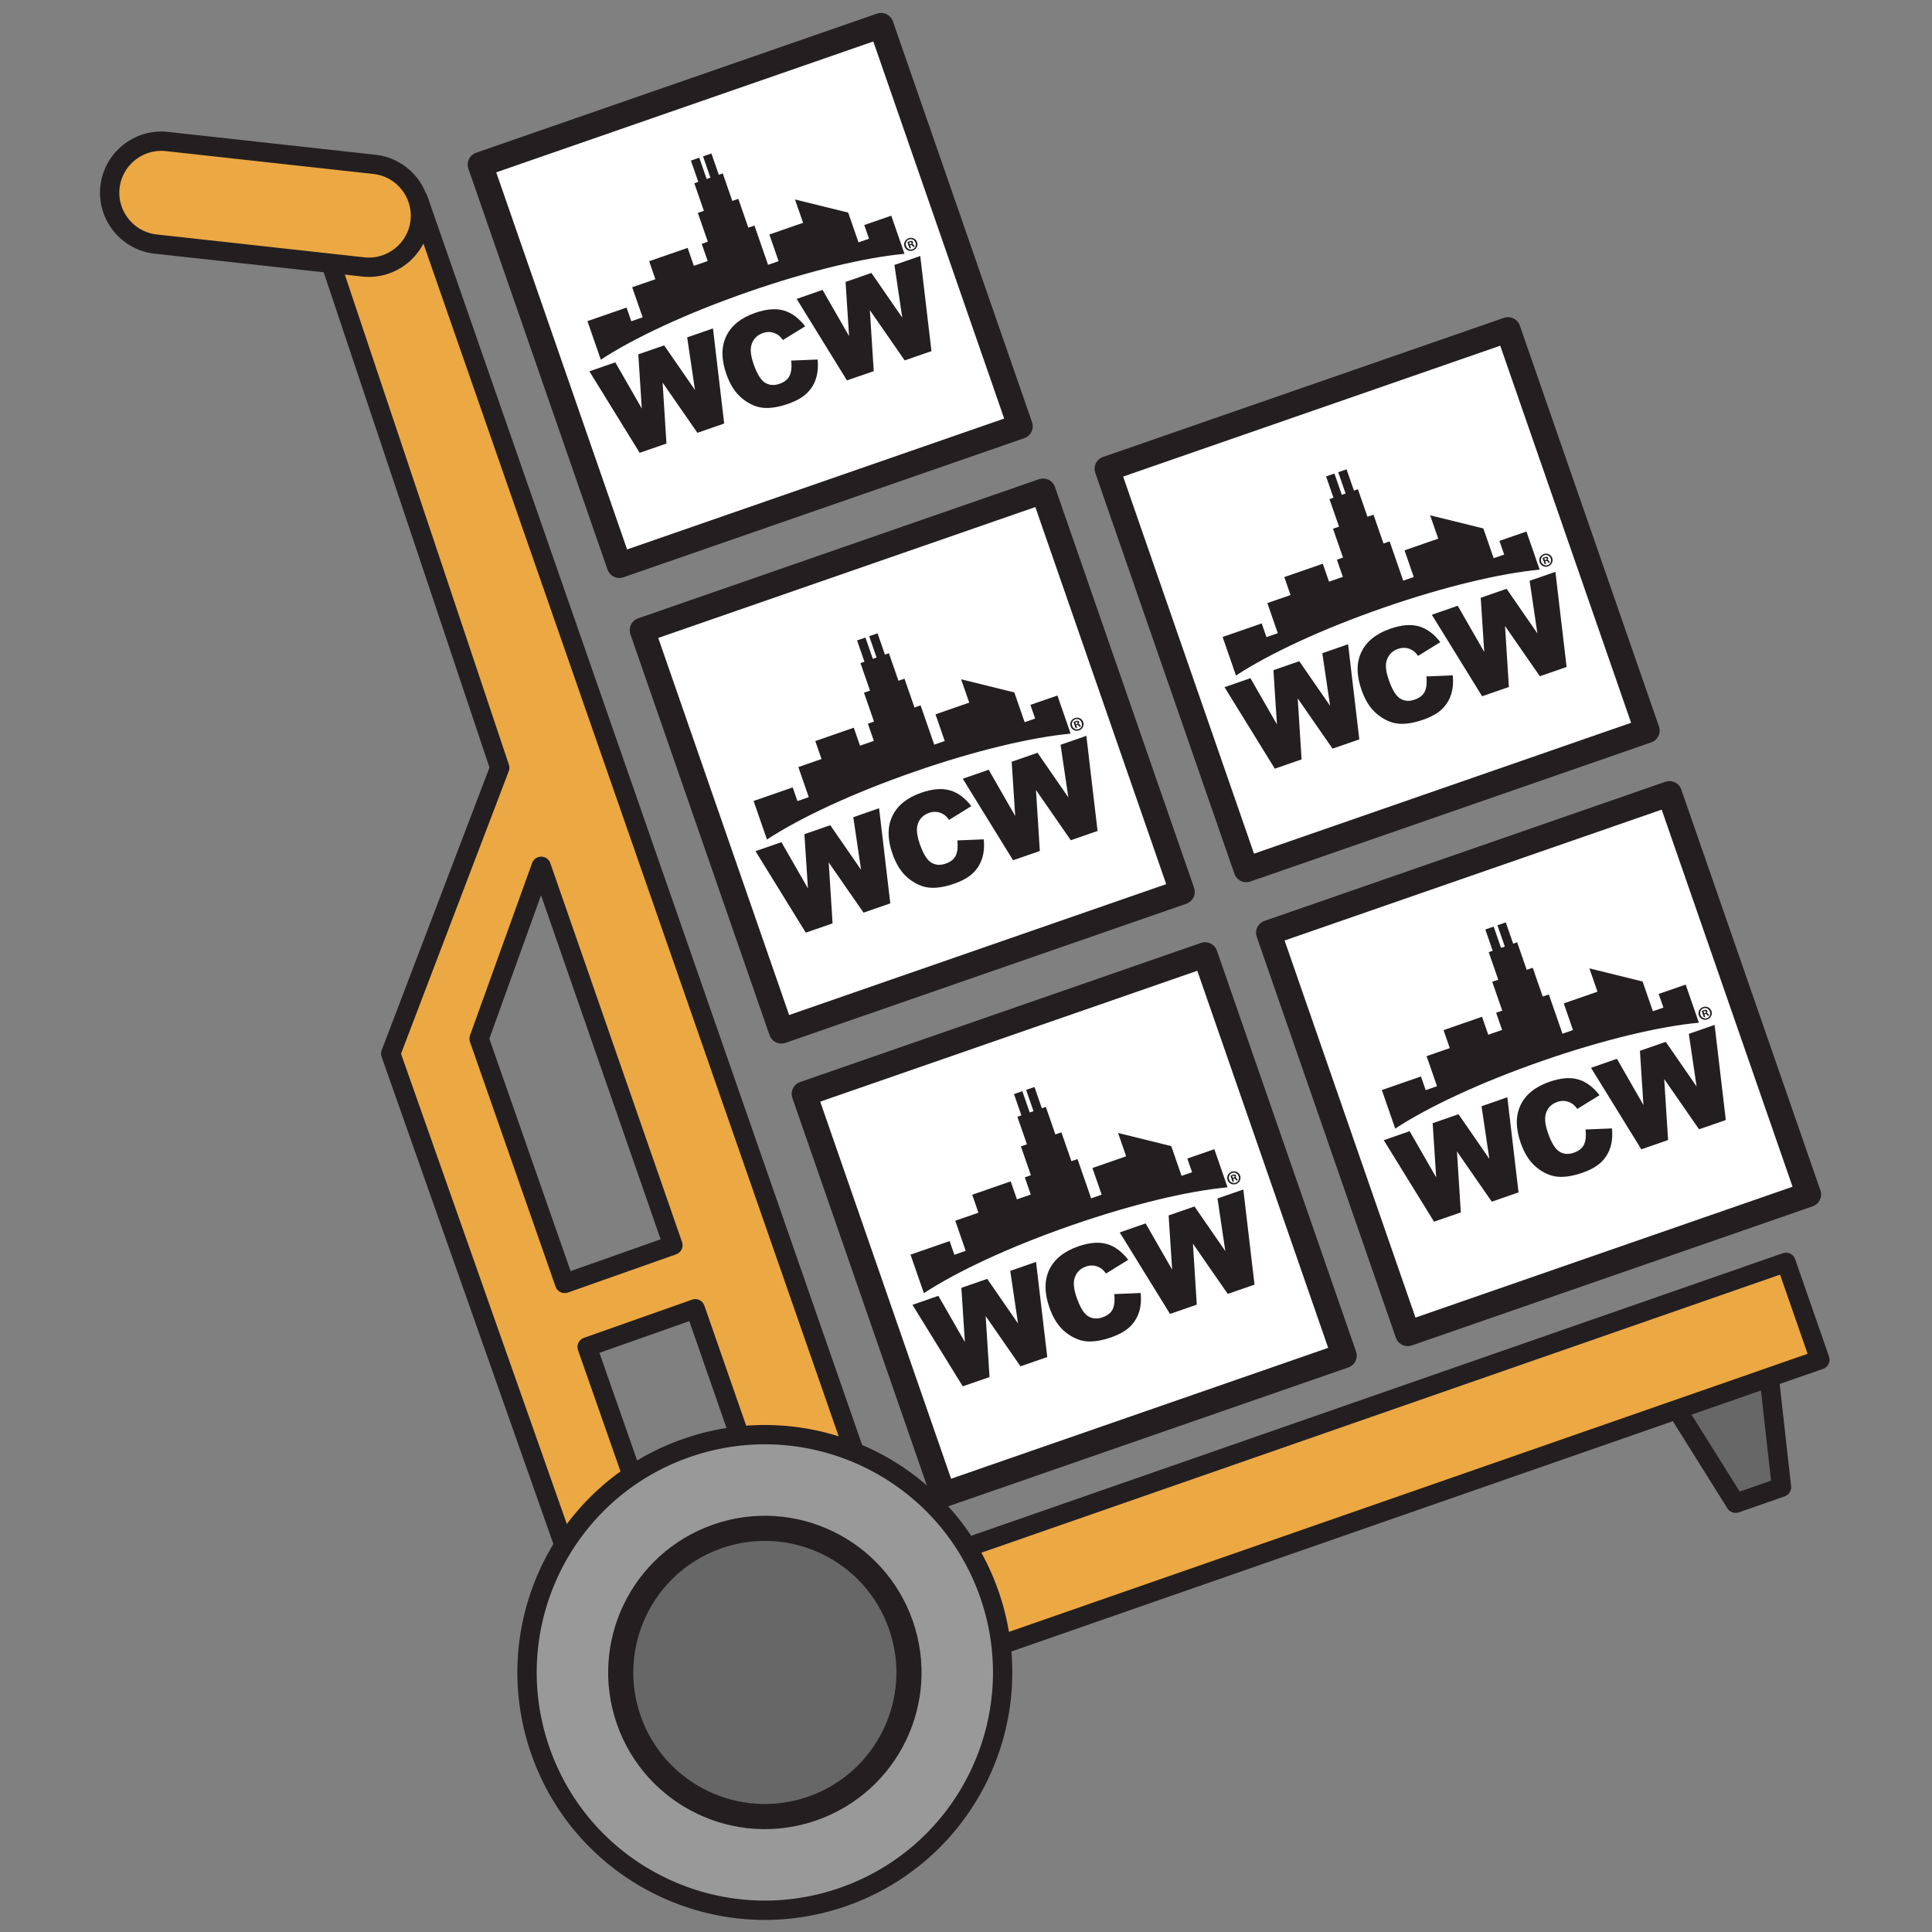 <?xml version="1.0" encoding="UTF-8"?>
<svg id="transporter" xmlns="http://www.w3.org/2000/svg" viewBox="0 0 500 500">
  <rect x="0" y="0" width="500" height="500" fill="#808080" stroke="none"/>
  <defs>
    <style>
      .cls-1 {
        fill: #fff;
      }

      .cls-1, .cls-2, .cls-3, .cls-4, .cls-5 {
        stroke: #231f20;
        stroke-linecap: round;
        stroke-linejoin: round;
      }

      .cls-1, .cls-3 {
        stroke-width: 6.5px;
      }

      .cls-2 {
        fill: #999;
      }

      .cls-2, .cls-4, .cls-5 {
        stroke-width: 5px;
      }

      .cls-6 {
        fill: #231f20;
      }

      .cls-3, .cls-4 {
        fill: #666766;
      }

      .cls-4, .cls-5 {
        fill-rule: evenodd;
      }

      .cls-5 {
        fill: #eca843;
      }
    </style>
  </defs>
  <rect class="cls-1" x="223.11" y="262.06" width="109.8" height="109.8" transform="translate(644.57 525.25) rotate(160.86)"/>
  <rect class="cls-1" x="343.29" y="220.35" width="109.8" height="109.8" transform="translate(864.61 404.74) rotate(160.86)"/>
  <rect class="cls-1" x="181.19" y="142.05" width="109.8" height="109.8" transform="translate(523.7 305.61) rotate(160.86)"/>
  <rect class="cls-1" x="301.51" y="100.29" width="109.8" height="109.8" transform="translate(743.99 184.95) rotate(160.86)"/>
  <g>
    <path class="cls-6" d="M277.08,189.86l-3.42-9.86-6.99,2.42,1.23,3.54-2.72.94-2.67-7.7-13.77-3.4,2.1,6.04-8.73,3.03,2.39,6.9-2.72.95-3.53-10.17-1.58.55-2.59-7.46-1.56.54-2.47-7.13-1.03.36-1.91-5.51-2.16.75,1.91,5.51-.98.34-1.91-5.51-2.16.75,1.91,5.51-1.03.36,2.47,7.13-1.56.54,2.59,7.46-1.58.55,1.54,4.45-3.58,1.24-1.61-4.65-9.96,3.46,1.61,4.65-6,2.08,2.7,7.78-2.93,1.02-1.23-3.54-10.12,3.51,3.46,9.98c8.42-5.55,22.18-12.01,38.21-17.57,15.76-5.47,30.33-8.9,40.37-9.83Z"/>
    <path class="cls-6" d="M280.34,186.86c.31.89-.16,1.84-1.07,2.16-.91.32-1.88-.14-2.19-1.03-.31-.89.17-1.84,1.09-2.16.9-.31,1.86.14,2.17,1.03ZM277.48,187.85c.25.71.97,1.08,1.68.84.69-.23,1.02-.98.77-1.68-.24-.71-.97-1.1-1.67-.85-.69.24-1.02.99-.78,1.69ZM278.75,188.33l-.37.13-.55-1.59c.14-.07.33-.17.59-.26.3-.1.45-.1.59-.06.12.03.23.13.28.28.07.19-.03.37-.2.49v.02c.18,0,.3.09.42.29.13.23.2.3.25.35l-.39.13c-.07-.04-.14-.17-.26-.34-.09-.15-.21-.2-.41-.13l-.17.06.22.63ZM278.45,187.44l.17-.06c.2-.07.34-.2.29-.36-.05-.14-.19-.2-.42-.12-.1.03-.16.07-.2.09l.16.45Z"/>
    <g>
      <path class="cls-6" d="M195.52,220.28l6.71-2.33,6.86,11.96-.91-14.03,6.69-2.32,7.98,11.55-2.02-13.62,6.68-2.32,2.9,24.62-6.93,2.4-9.01-13,1,15.78-6.93,2.4-13.02-21.1Z"/>
      <path class="cls-6" d="M247.75,217.5l6.84-.28c.19,1.88.04,3.56-.45,5.03-.49,1.48-1.3,2.74-2.42,3.79-1.12,1.05-2.7,1.93-4.75,2.65-2.49.86-4.64,1.21-6.47,1.03-1.83-.18-3.63-.97-5.4-2.4-1.78-1.42-3.15-3.55-4.14-6.39-1.31-3.78-1.32-7.04,0-9.77,1.31-2.73,3.8-4.73,7.48-6.01,2.88-1,5.35-1.2,7.4-.61,2.05.59,3.9,1.96,5.54,4.09l-5.76,3.55c-.46-.62-.87-1.05-1.22-1.29-.58-.4-1.21-.65-1.88-.75-.67-.09-1.36-.02-2.07.23-1.6.56-2.6,1.63-3.01,3.21-.31,1.18-.11,2.79.6,4.84.88,2.53,1.87,4.14,2.96,4.81,1.1.67,2.34.77,3.73.28,1.35-.47,2.24-1.2,2.67-2.2.43-1,.55-2.28.36-3.83Z"/>
      <path class="cls-6" d="M249.16,201.54l6.71-2.33,6.86,11.96-.91-14.03,6.69-2.32,7.98,11.55-2.02-13.62,6.68-2.32,2.9,24.62-6.93,2.4-9.01-13,1,15.78-6.93,2.4-13.02-21.1Z"/>
    </g>
  </g>
  <rect class="cls-1" x="139.25" y="21.56" width="109.8" height="109.8" transform="translate(402.64 85.04) rotate(160.86)"/>
  <g>
    <path class="cls-6" d="M234.08,65.68l-3.42-9.86-6.99,2.42,1.23,3.54-2.72.94-2.67-7.7-13.77-3.4,2.1,6.04-8.73,3.03,2.39,6.9-2.72.95-3.53-10.17-1.58.55-2.59-7.46-1.56.54-2.47-7.13-1.03.36-1.91-5.51-2.16.75,1.91,5.51-.98.34-1.91-5.51-2.16.75,1.91,5.51-1.03.36,2.47,7.13-1.56.54,2.59,7.46-1.58.55,1.54,4.45-3.58,1.24-1.61-4.65-9.96,3.46,1.61,4.65-6,2.08,2.7,7.78-2.93,1.02-1.23-3.54-10.12,3.51,3.46,9.98c8.42-5.55,22.18-12.01,38.21-17.57,15.76-5.47,30.33-8.9,40.37-9.83Z"/>
    <path class="cls-6" d="M237.34,62.67c.31.89-.16,1.84-1.07,2.16-.91.32-1.88-.14-2.19-1.03-.31-.89.17-1.84,1.09-2.16.9-.31,1.86.14,2.17,1.03ZM234.49,63.66c.25.71.97,1.08,1.68.84.69-.23,1.02-.98.77-1.68-.24-.71-.97-1.1-1.67-.85-.69.24-1.02.99-.78,1.69ZM235.75,64.14l-.37.13-.55-1.59c.14-.07.33-.17.59-.26.3-.1.45-.1.59-.06.12.03.23.13.28.28.07.19-.03.37-.2.49v.02c.18,0,.3.09.42.29.13.23.2.3.25.35l-.39.13c-.07-.04-.14-.17-.26-.34-.09-.15-.21-.2-.41-.13l-.17.06.22.63ZM235.45,63.25l.17-.06c.2-.07.34-.2.29-.36-.05-.14-.19-.2-.42-.12-.1.03-.16.07-.2.09l.16.45Z"/>
    <g>
      <path class="cls-6" d="M152.53,96.1l6.71-2.33,6.86,11.96-.91-14.03,6.69-2.32,7.98,11.55-2.02-13.62,6.68-2.32,2.9,24.62-6.93,2.4-9.01-13,1,15.78-6.93,2.4-13.02-21.1Z"/>
      <path class="cls-6" d="M204.75,93.32l6.84-.28c.19,1.88.04,3.56-.45,5.03-.49,1.48-1.3,2.74-2.42,3.79-1.12,1.05-2.7,1.93-4.75,2.65-2.49.86-4.64,1.21-6.47,1.03-1.83-.18-3.63-.97-5.4-2.4-1.78-1.42-3.15-3.55-4.14-6.39-1.31-3.78-1.32-7.04,0-9.77,1.31-2.73,3.8-4.73,7.48-6.01,2.88-1,5.35-1.2,7.4-.61,2.05.59,3.9,1.96,5.54,4.09l-5.76,3.55c-.46-.62-.87-1.05-1.22-1.29-.58-.4-1.21-.65-1.88-.75-.67-.09-1.36-.02-2.07.23-1.6.56-2.6,1.63-3.01,3.21-.31,1.18-.11,2.79.6,4.84.88,2.53,1.87,4.14,2.96,4.81,1.1.67,2.34.77,3.73.28,1.35-.47,2.24-1.2,2.67-2.2.43-1,.55-2.28.36-3.83Z"/>
      <path class="cls-6" d="M206.17,77.36l6.71-2.33,6.86,11.96-.91-14.03,6.69-2.32,7.98,11.55-2.02-13.62,6.68-2.32,2.9,24.62-6.93,2.4-9.01-13,1,15.78-6.93,2.4-13.02-21.1Z"/>
    </g>
  </g>
  <g>
    <path class="cls-6" d="M317.69,307.27l-3.42-9.86-6.99,2.42,1.23,3.54-2.72.94-2.67-7.7-13.77-3.4,2.1,6.04-8.73,3.03,2.39,6.9-2.72.95-3.53-10.17-1.58.55-2.59-7.46-1.56.54-2.47-7.13-1.03.36-1.91-5.51-2.16.75,1.91,5.51-.98.34-1.91-5.51-2.16.75,1.91,5.51-1.03.36,2.47,7.13-1.56.54,2.59,7.46-1.58.55,1.54,4.45-3.58,1.24-1.61-4.65-9.96,3.46,1.61,4.65-6,2.08,2.7,7.78-2.93,1.02-1.23-3.54-10.12,3.51,3.46,9.98c8.42-5.55,22.18-12.01,38.21-17.57s30.33-8.9,40.37-9.83Z"/>
    <path class="cls-6" d="M320.95,304.26c.31.89-.16,1.84-1.07,2.16-.91.32-1.88-.14-2.19-1.03-.31-.89.17-1.84,1.09-2.16s1.86.14,2.17,1.03ZM318.1,305.25c.25.71.97,1.08,1.68.84.69-.23,1.02-.98.77-1.68-.24-.71-.97-1.1-1.67-.85-.69.24-1.02.99-.78,1.69ZM319.36,305.74l-.37.13-.55-1.59c.14-.07.33-.17.59-.26.3-.1.45-.1.59-.06.12.03.23.13.28.28.07.19-.03.37-.2.49v.02c.18,0,.3.09.42.29.13.23.2.3.25.35l-.39.13c-.07-.04-.14-.17-.26-.34-.09-.15-.21-.2-.41-.13l-.17.06.22.63ZM319.06,304.84l.17-.06c.2-.07.34-.2.29-.36-.05-.14-.19-.2-.42-.12-.1.03-.16.07-.2.09l.16.45Z"/>
    <g>
      <path class="cls-6" d="M236.14,337.69l6.71-2.33,6.86,11.96-.91-14.03,6.69-2.32,7.98,11.55-2.02-13.62,6.68-2.32,2.9,24.62-6.93,2.4-9.01-13,1,15.78-6.93,2.4-13.02-21.1Z"/>
      <path class="cls-6" d="M288.36,334.91l6.84-.28c.19,1.88.04,3.56-.45,5.03-.49,1.48-1.3,2.74-2.42,3.79-1.12,1.05-2.7,1.93-4.75,2.65-2.49.86-4.64,1.21-6.47,1.03-1.83-.18-3.63-.97-5.4-2.4-1.78-1.42-3.15-3.55-4.14-6.39-1.31-3.78-1.32-7.04,0-9.77,1.31-2.73,3.8-4.73,7.48-6.01,2.88-1,5.35-1.2,7.4-.61,2.05.59,3.9,1.96,5.54,4.09l-5.76,3.55c-.46-.62-.87-1.05-1.22-1.29-.58-.4-1.21-.65-1.88-.75-.67-.09-1.36-.02-2.07.23-1.6.56-2.6,1.63-3.01,3.21-.31,1.18-.11,2.79.6,4.84.88,2.53,1.87,4.14,2.96,4.81,1.1.67,2.34.77,3.73.28,1.35-.47,2.24-1.2,2.67-2.2.43-1,.55-2.28.36-3.83Z"/>
      <path class="cls-6" d="M289.78,318.95l6.71-2.33,6.86,11.96-.91-14.03,6.69-2.32,7.98,11.55-2.02-13.62,6.68-2.32,2.9,24.62-6.93,2.4-9.01-13,1,15.78-6.93,2.4-13.02-21.1Z"/>
    </g>
  </g>
  <g>
    <path class="cls-6" d="M439.67,264.67l-3.42-9.86-6.99,2.42,1.23,3.54-2.72.94-2.67-7.7-13.77-3.4,2.1,6.04-8.73,3.03,2.39,6.9-2.72.95-3.53-10.17-1.58.55-2.59-7.46-1.56.54-2.47-7.13-1.03.36-1.91-5.51-2.16.75,1.91,5.51-.98.34-1.91-5.51-2.16.75,1.91,5.51-1.03.36,2.47,7.13-1.56.54,2.59,7.46-1.58.55,1.54,4.45-3.58,1.24-1.61-4.65-9.96,3.46,1.61,4.65-6,2.08,2.7,7.78-2.93,1.02-1.23-3.54-10.12,3.51,3.46,9.98c8.42-5.55,22.18-12.01,38.21-17.57,15.76-5.47,30.33-8.9,40.37-9.83Z"/>
    <path class="cls-6" d="M442.92,261.66c.31.89-.16,1.84-1.07,2.16-.91.32-1.88-.14-2.19-1.03-.31-.89.17-1.84,1.09-2.16s1.86.14,2.17,1.03ZM440.07,262.65c.25.71.97,1.08,1.68.84.69-.23,1.02-.98.77-1.68s-.97-1.1-1.67-.85c-.69.24-1.02.99-.78,1.69ZM441.33,263.13l-.37.13-.55-1.59c.14-.07.33-.17.59-.26.3-.1.45-.1.59-.06.12.03.23.13.28.28.07.19-.03.37-.2.49v.02c.18,0,.3.09.42.29.13.23.2.3.25.35l-.39.13c-.07-.04-.14-.17-.26-.34-.09-.15-.21-.2-.41-.13l-.17.06.22.63ZM441.03,262.24l.17-.06c.2-.07.34-.2.29-.36-.05-.14-.19-.2-.42-.12-.1.03-.16.07-.2.09l.16.45Z"/>
    <g>
      <path class="cls-6" d="M358.11,295.08l6.71-2.33,6.86,11.96-.91-14.03,6.69-2.32,7.98,11.55-2.02-13.62,6.68-2.32,2.9,24.62-6.93,2.4-9.01-13,1,15.78-6.93,2.4-13.02-21.1Z"/>
      <path class="cls-6" d="M410.33,292.31l6.84-.28c.19,1.88.04,3.56-.45,5.03-.49,1.48-1.3,2.74-2.42,3.79-1.12,1.05-2.7,1.93-4.75,2.65-2.49.86-4.64,1.21-6.47,1.03-1.83-.18-3.63-.97-5.4-2.4-1.78-1.42-3.15-3.55-4.14-6.39-1.31-3.78-1.32-7.04,0-9.77,1.31-2.73,3.8-4.73,7.48-6.01,2.88-1,5.35-1.2,7.4-.61,2.05.59,3.9,1.96,5.54,4.09l-5.76,3.55c-.46-.62-.87-1.05-1.22-1.29-.58-.4-1.21-.65-1.88-.75-.67-.09-1.36-.02-2.07.23-1.6.56-2.6,1.63-3.01,3.21-.31,1.18-.11,2.79.6,4.84.88,2.53,1.87,4.14,2.96,4.81,1.1.67,2.34.77,3.73.28,1.35-.47,2.24-1.2,2.67-2.2.43-1,.55-2.28.36-3.83Z"/>
      <path class="cls-6" d="M411.75,276.35l6.71-2.33,6.86,11.96-.91-14.03,6.69-2.32,7.98,11.55-2.02-13.62,6.68-2.32,2.9,24.62-6.93,2.4-9.01-13,1,15.78-6.93,2.4-13.02-21.1Z"/>
    </g>
  </g>
  <g>
    <path class="cls-6" d="M398.46,147.42l-3.42-9.86-6.99,2.42,1.23,3.54-2.72.94-2.67-7.7-13.77-3.4,2.1,6.04-8.73,3.03,2.39,6.9-2.72.95-3.53-10.17-1.58.55-2.59-7.46-1.56.54-2.47-7.13-1.03.36-1.91-5.51-2.16.75,1.91,5.51-.98.34-1.91-5.51-2.16.75,1.91,5.51-1.03.36,2.47,7.13-1.56.54,2.59,7.46-1.58.55,1.54,4.45-3.58,1.24-1.61-4.65-9.96,3.46,1.61,4.65-6,2.08,2.7,7.78-2.93,1.02-1.23-3.54-10.12,3.51,3.46,9.98c8.42-5.55,22.18-12.01,38.21-17.57,15.76-5.47,30.33-8.9,40.37-9.83Z"/>
    <path class="cls-6" d="M401.72,144.41c.31.89-.16,1.84-1.07,2.16-.91.32-1.88-.14-2.19-1.03-.31-.89.17-1.84,1.09-2.16.9-.31,1.86.14,2.17,1.03ZM398.87,145.4c.25.71.97,1.08,1.68.84.69-.23,1.02-.98.77-1.68-.24-.71-.97-1.1-1.67-.85-.69.24-1.02.99-.78,1.69ZM400.13,145.89l-.37.13-.55-1.59c.14-.07.33-.17.59-.26.3-.1.45-.1.59-.06.12.03.23.13.28.28.07.19-.03.37-.2.49v.02c.18,0,.3.09.42.29.13.23.2.3.25.35l-.39.13c-.07-.04-.14-.17-.26-.34-.09-.15-.21-.2-.41-.13l-.17.06.22.63ZM399.83,144.99l.17-.06c.2-.07.34-.2.29-.36-.05-.14-.19-.2-.42-.12-.1.03-.16.07-.2.09l.16.45Z"/>
    <g>
      <path class="cls-6" d="M316.9,177.84l6.71-2.33,6.86,11.96-.91-14.03,6.69-2.32,7.98,11.55-2.02-13.62,6.68-2.32,2.9,24.62-6.93,2.4-9.01-13,1,15.78-6.93,2.4-13.02-21.1Z"/>
      <path class="cls-6" d="M369.13,175.06l6.84-.28c.19,1.88.04,3.56-.45,5.03-.49,1.48-1.3,2.74-2.42,3.79-1.12,1.05-2.7,1.93-4.75,2.65-2.49.86-4.64,1.21-6.47,1.03-1.83-.18-3.63-.97-5.4-2.4-1.78-1.42-3.15-3.55-4.14-6.39-1.31-3.78-1.32-7.04,0-9.77,1.31-2.73,3.8-4.73,7.48-6.01,2.88-1,5.35-1.2,7.4-.61,2.05.59,3.9,1.96,5.54,4.09l-5.76,3.55c-.46-.62-.87-1.05-1.22-1.29-.58-.4-1.21-.65-1.88-.75-.67-.09-1.36-.02-2.07.23-1.6.56-2.6,1.63-3.01,3.21-.31,1.18-.11,2.79.6,4.84.88,2.53,1.87,4.14,2.96,4.81,1.1.67,2.34.77,3.73.28,1.35-.47,2.24-1.2,2.67-2.2.43-1,.55-2.28.36-3.83Z"/>
      <path class="cls-6" d="M370.55,159.1l6.71-2.33,6.86,11.96-.91-14.03,6.69-2.32,7.98,11.55-2.02-13.62,6.68-2.32,2.9,24.62-6.93,2.4-9.01-13,1,15.78-6.93,2.4-13.02-21.1Z"/>
    </g>
  </g>
  <polygon class="cls-4" points="457.82 356 433.74 364.38 449.17 389.04 461.05 384.9 457.82 356"/>
  <polygon class="cls-5" points="462.22 326.69 470.99 351.9 212.93 441.75 204.15 416.53 462.22 326.69"/>
  <path class="cls-5" d="M198.28,391.43l25.22-8.79L108.23,51.55l-25.22,8.78,46.32,138.36-28.21,73.99,45.48,128.98,19.21-13.52-13.86-39.55,27.98-9.88,18.35,52.72ZM146.14,332.15l-22.15-63.34,16.07-44.61,34.09,98.06-28,9.89Z"/>
  <path class="cls-5" d="M108.74,57.27h0c-.8,7.3-7.43,12.61-14.73,11.81l-53.74-5.92c-7.3-.8-12.61-7.43-11.81-14.73h0c.8-7.3,7.43-12.61,14.73-11.81l53.74,5.92c7.3.8,12.61,7.43,11.8,14.73Z"/>
  <path class="cls-2" d="M177.71,374.72c32.1-11.17,67.17,5.79,78.34,37.88,11.17,32.09-5.79,67.16-37.88,78.34-32.09,11.17-67.17-5.79-78.34-37.88-11.17-32.09,5.79-67.17,37.87-78.34Z"/>
  <path class="cls-3" d="M185.68,397.61c19.45-6.77,40.71,3.51,47.48,22.96,6.78,19.45-3.5,40.71-22.96,47.48-19.45,6.77-40.71-3.51-47.48-22.95-6.77-19.45,3.51-40.72,22.96-47.48Z"/>
</svg>